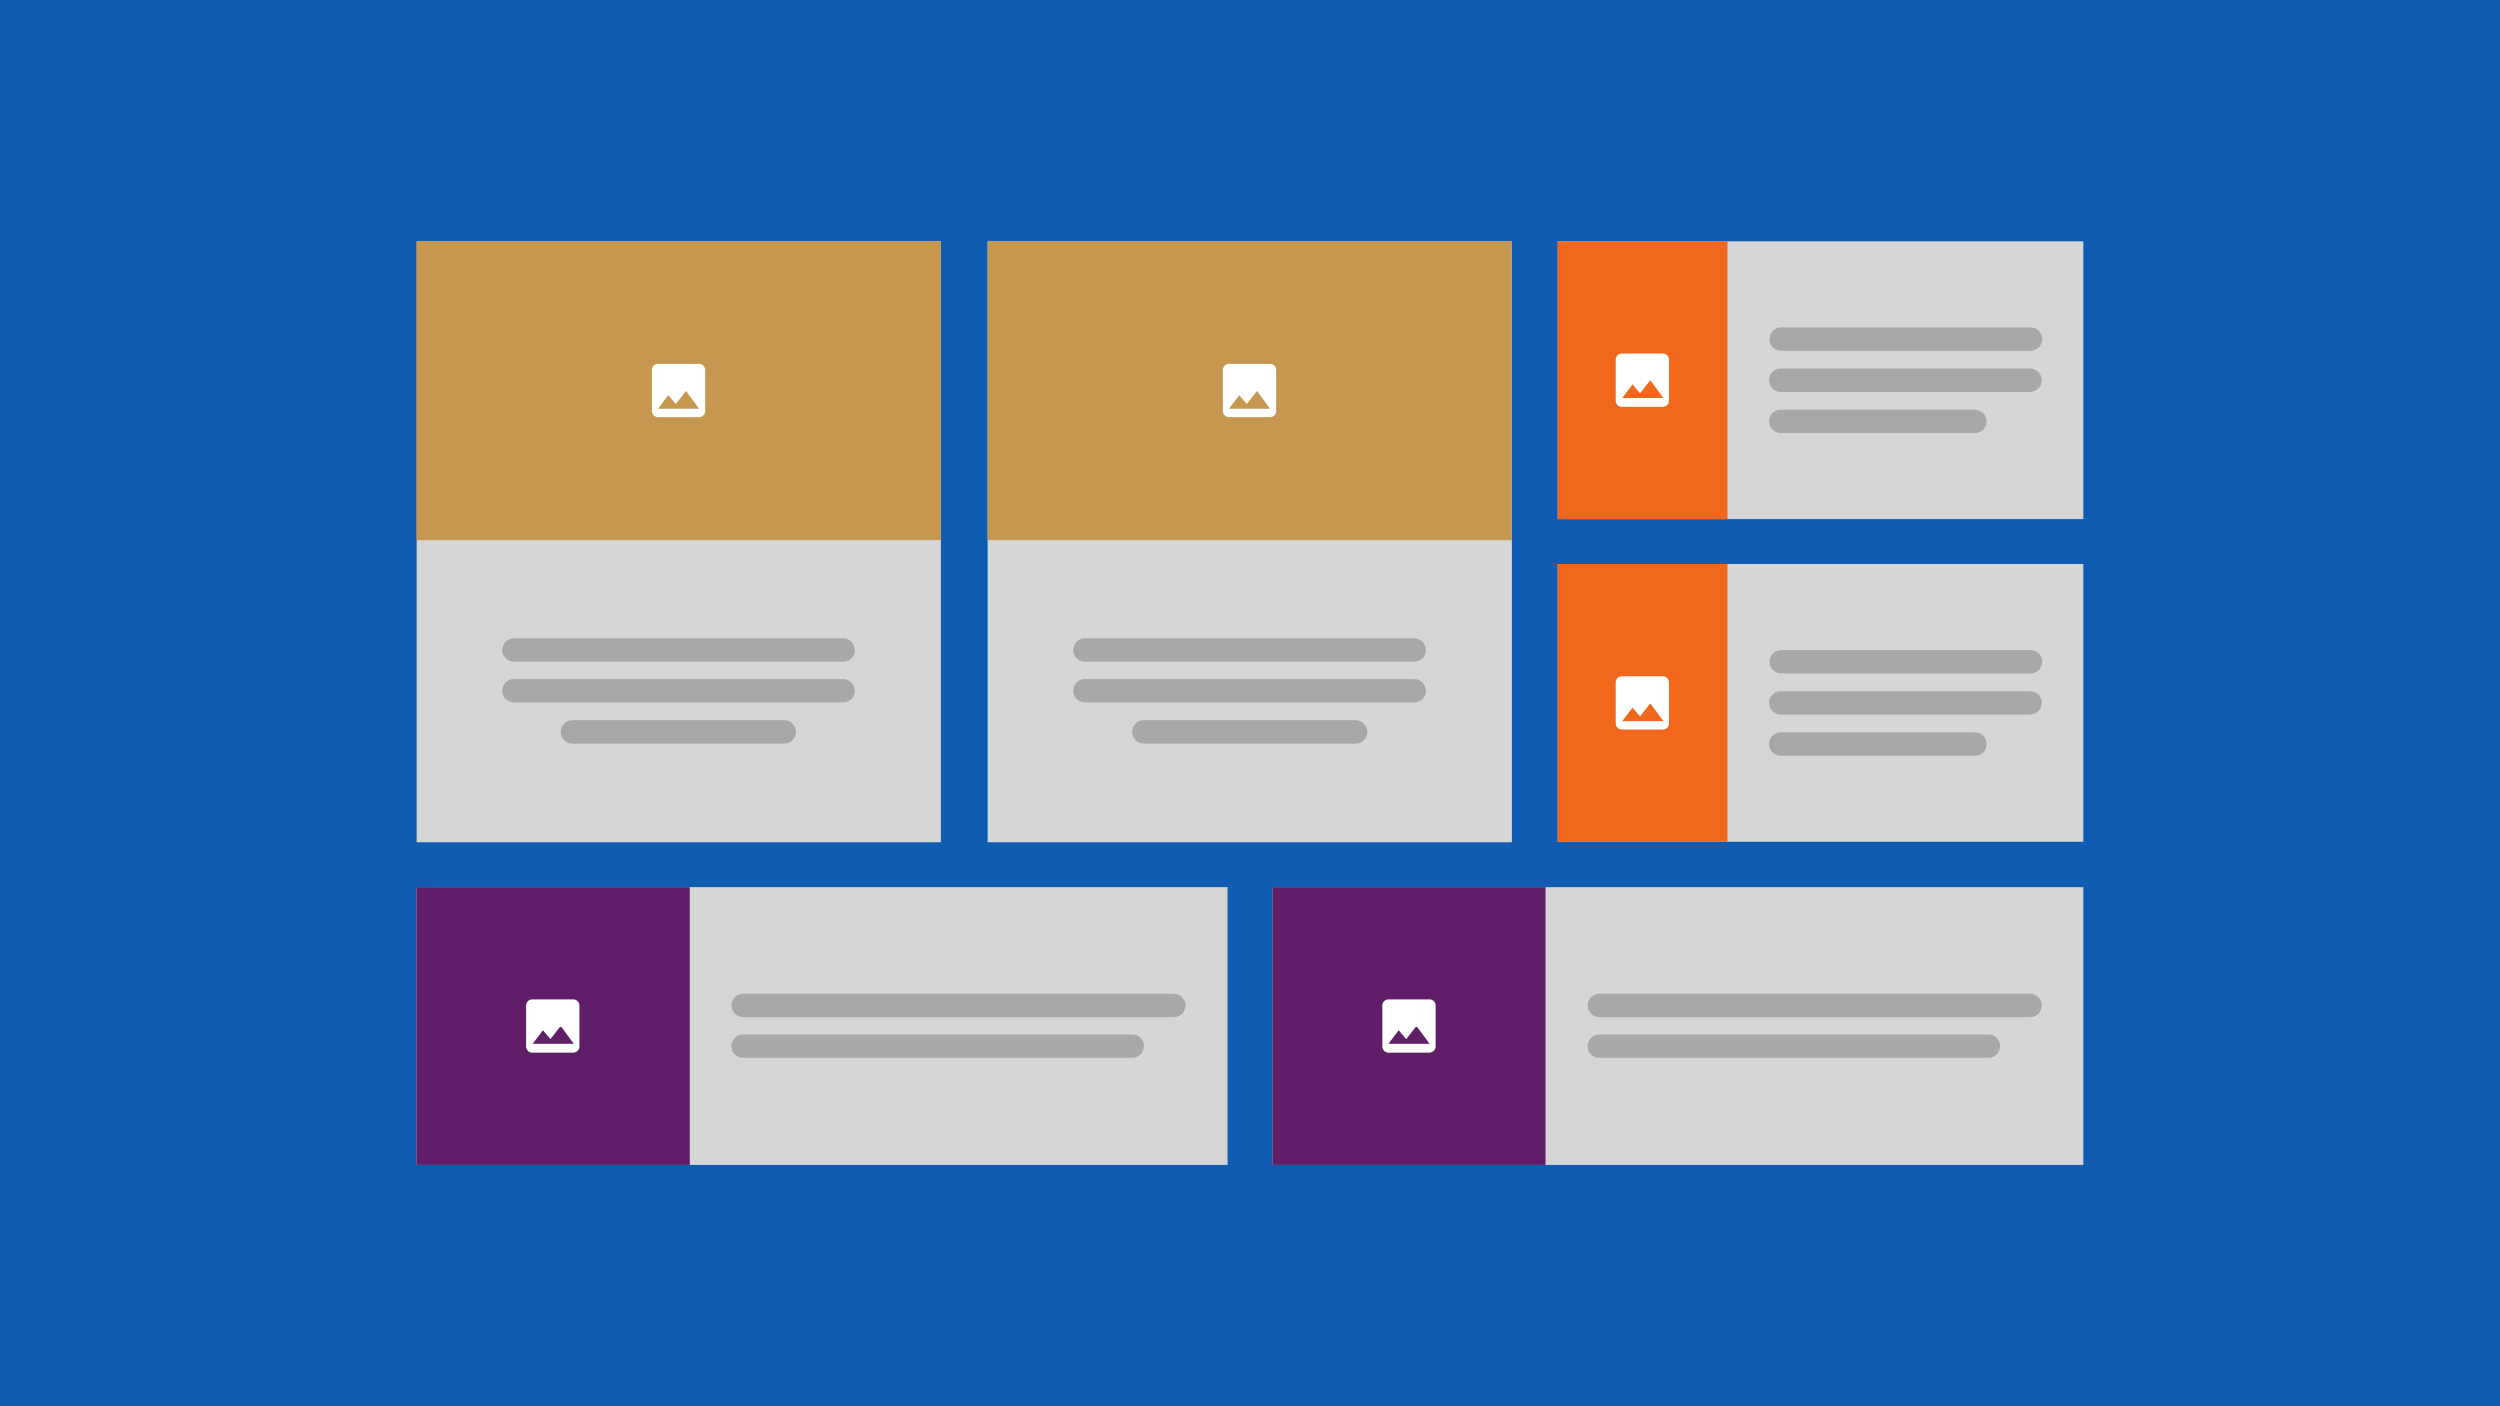<?xml version="1.0" encoding="utf-8"?>
<!-- Generator: Adobe Illustrator 25.3.1, SVG Export Plug-In . SVG Version: 6.00 Build 0)  -->
<svg version="1.1" id="Layer_1" xmlns="http://www.w3.org/2000/svg" xmlns:xlink="http://www.w3.org/1999/xlink" x="0px" y="0px"
	 viewBox="0 0 1920 1080" style="enable-background:new 0 0 1920 1080;" xml:space="preserve">
<style type="text/css">
	.st0{fill:#105CB2;}
	.st1{fill:#D6D6D6;}
	.st2{fill:#C5974F;}
	.st3{fill:#FFFFFF;}
	.st4{fill:#A8A8A8;}
	.st5{fill:#F1681D;}
	.st6{fill:#5F1E67;}
</style>
<rect y="0" class="st0" width="1920" height="1080"/>
<g>
	<rect x="320" y="185.342" class="st1" width="402.604" height="461.504"/>
	<rect x="320" y="185.342" class="st2" width="402.604" height="229.495"/>
	<g>
		<g>
			<g>
				<path class="st3" d="M513.221,303.502l5.746,6.824l7.901-10.056l10.056,13.648H505.32L513.221,303.502z M541.594,315.713
					v-31.605c0-2.514-2.155-4.669-4.669-4.669H505.32c-2.514,0-4.669,2.155-4.669,4.669v31.605c0,2.514,2.155,4.669,4.669,4.669
					h31.605C539.439,320.382,541.594,318.227,541.594,315.713"/>
			</g>
		</g>
		<g>
			<g>
				<path class="st4" d="M647.542,521.504H394.703c-5.028,0-8.979,3.951-8.979,8.979s3.951,8.979,8.979,8.979h252.839
					c5.028,0,8.979-3.951,8.979-8.979C656.521,525.814,652.57,521.504,647.542,521.504"/>
			</g>
		</g>
		<g>
			<g>
				<path class="st4" d="M394.703,508.215h252.839c5.028,0,8.979-3.951,8.979-8.979s-3.951-8.979-8.979-8.979H394.703
					c-5.028,0-8.979,3.951-8.979,8.979C385.724,503.906,389.675,508.215,394.703,508.215"/>
			</g>
		</g>
		<g>
			<g>
				<path class="st4" d="M602.29,553.109H439.596c-5.028,0-8.979,3.951-8.979,8.979c0,5.028,3.951,8.979,8.979,8.979H602.29
					c5.028,0,8.979-3.951,8.979-8.979C611.627,557.419,607.318,553.109,602.29,553.109"/>
			</g>
		</g>
	</g>
	<rect x="758.518" y="185.342" class="st1" width="402.604" height="461.504"/>
	<rect x="758.518" y="185.342" class="st2" width="402.604" height="229.495"/>
	<g>
		<g>
			<g>
				<path class="st3" d="M951.74,303.502l5.746,6.824l7.901-10.056l10.056,13.648h-31.605L951.74,303.502z M980.112,315.713v-31.605
					c0-2.514-2.155-4.669-4.669-4.669h-31.605c-2.514,0-4.669,2.155-4.669,4.669v31.605c0,2.514,2.155,4.669,4.669,4.669h31.605
					C977.957,320.382,980.112,318.227,980.112,315.713"/>
			</g>
		</g>
		<g>
			<g>
				<path class="st4" d="M1086.061,521.504H833.221c-5.028,0-8.979,3.951-8.979,8.979s3.951,8.979,8.979,8.979h252.839
					c5.028,0,8.979-3.951,8.979-8.979C1095.039,525.814,1091.089,521.504,1086.061,521.504"/>
			</g>
		</g>
		<g>
			<g>
				<path class="st4" d="M833.221,508.215h252.839c5.028,0,8.979-3.951,8.979-8.979s-3.951-8.979-8.979-8.979H833.221
					c-5.028,0-8.979,3.951-8.979,8.979C824.242,503.906,828.193,508.215,833.221,508.215"/>
			</g>
		</g>
		<g>
			<g>
				<path class="st4" d="M1041.167,553.109H878.474c-5.028,0-8.979,3.951-8.979,8.979c0,5.028,3.951,8.979,8.979,8.979h162.694
					c5.028,0,8.979-3.951,8.979-8.979C1050.146,557.06,1045.836,553.109,1041.167,553.109"/>
			</g>
		</g>
	</g>
	<rect x="1196.319" y="433.154" class="st1" width="403.681" height="213.333"/>
	<rect x="1196.319" y="433.154" class="st5" width="130.37" height="213.333"/>
	<g>
		<g>
			<g>
				<path class="st3" d="M1253.782,543.412l5.746,6.824l7.901-10.056l10.056,13.648h-31.605L1253.782,543.412z M1281.796,555.623
					v-31.605c0-2.514-2.155-4.669-4.669-4.669h-31.605c-2.514,0-4.669,2.155-4.669,4.669v31.605c0,2.514,2.155,4.669,4.669,4.669
					h31.605C1280,560.292,1281.796,558.137,1281.796,555.623"/>
			</g>
		</g>
		<g>
			<g>
				<path class="st4" d="M1559.057,530.842h-191.425c-5.028,0-8.979,3.951-8.979,8.979s3.951,8.979,8.979,8.979h191.425
					c5.028,0,8.979-3.951,8.979-8.979S1564.085,530.842,1559.057,530.842"/>
			</g>
		</g>
		<g>
			<g>
				<path class="st4" d="M1367.991,517.194h191.425c5.028,0,8.979-3.951,8.979-8.979c0-5.028-3.951-8.979-8.979-8.979h-191.425
					c-5.028,0-8.979,3.951-8.979,8.979C1359.012,513.244,1362.963,517.194,1367.991,517.194"/>
			</g>
		</g>
		<g>
			<g>
				<path class="st4" d="M1516.678,562.447h-149.046c-5.028,0-8.979,3.951-8.979,8.979c0,5.028,3.951,8.979,8.979,8.979h149.046
					c5.028,0,8.979-3.951,8.979-8.979C1525.657,566.397,1521.706,562.447,1516.678,562.447"/>
			</g>
		</g>
	</g>
	<rect x="320" y="681.324" class="st1" width="622.761" height="213.333"/>
	<rect x="320" y="681.324" class="st6" width="209.742" height="213.333"/>
	<g>
		<g>
			<g>
				<path class="st3" d="M416.97,791.223l5.746,6.824l7.901-10.056l10.056,13.648h-31.605L416.97,791.223z M444.983,803.794v-31.605
					c0-2.514-2.155-4.669-4.669-4.669h-31.605c-2.514,0-4.669,2.155-4.669,4.669v31.605c0,2.514,2.155,4.669,4.669,4.669h31.605
					C443.187,808.103,444.983,806.307,444.983,803.794"/>
			</g>
		</g>
		<g>
			<g>
				<path class="st4" d="M869.495,794.456h-298.81c-5.028,0-8.979,3.951-8.979,8.979s3.951,8.979,8.979,8.979h298.81
					c5.028,0,8.979-3.951,8.979-8.979C878.833,798.765,874.523,794.456,869.495,794.456"/>
			</g>
		</g>
		<g>
			<g>
				<path class="st4" d="M570.685,781.167h330.774c5.028,0,8.979-3.951,8.979-8.979c0-5.028-3.951-8.979-8.979-8.979H570.685
					c-5.028,0-8.979,3.951-8.979,8.979C561.706,776.857,565.657,781.167,570.685,781.167"/>
			</g>
		</g>
	</g>
	<rect x="1196.319" y="185.342" class="st1" width="403.681" height="213.333"/>
	<rect x="1196.319" y="185.342" class="st5" width="130.37" height="213.333"/>
	<g>
		<g>
			<g>
				<path class="st3" d="M1253.782,295.241l5.746,6.824l7.901-10.056l10.056,13.648h-31.605L1253.782,295.241z M1281.796,307.811
					v-31.605c0-2.514-2.155-4.669-4.669-4.669h-31.605c-2.514,0-4.669,2.155-4.669,4.669v31.605c0,2.514,2.155,4.669,4.669,4.669
					h31.605C1280,312.121,1281.796,310.326,1281.796,307.811"/>
			</g>
		</g>
		<g>
			<g>
				<path class="st4" d="M1559.057,283.03h-191.425c-5.028,0-8.979,3.951-8.979,8.979s3.951,8.979,8.979,8.979h191.425
					c5.028,0,8.979-3.951,8.979-8.979S1564.085,283.03,1559.057,283.03"/>
			</g>
		</g>
		<g>
			<g>
				<path class="st4" d="M1367.991,269.383h191.425c5.028,0,8.979-3.951,8.979-8.979c0-5.028-3.951-8.979-8.979-8.979h-191.425
					c-5.028,0-8.979,3.951-8.979,8.979C1358.653,265.432,1362.963,269.383,1367.991,269.383"/>
			</g>
		</g>
		<g>
			<g>
				<path class="st4" d="M1516.678,314.635h-149.046c-5.028,0-8.979,3.951-8.979,8.979s3.951,8.979,8.979,8.979h149.046
					c5.028,0,8.979-3.951,8.979-8.979S1521.706,314.635,1516.678,314.635"/>
			</g>
		</g>
	</g>
	<rect x="977.239" y="681.324" class="st1" width="622.761" height="213.333"/>
	<rect x="977.239" y="681.324" class="st6" width="209.742" height="213.333"/>
	<g>
		<g>
			<g>
				<path class="st3" d="M1074.209,791.223l5.746,6.824l7.901-10.056l10.056,13.648h-31.605L1074.209,791.223z M1102.581,803.794
					v-31.605c0-2.514-2.155-4.669-4.669-4.669h-31.605c-2.514,0-4.669,2.155-4.669,4.669v31.605c0,2.514,2.155,4.669,4.669,4.669
					h31.605C1100.427,808.103,1102.581,806.307,1102.581,803.794"/>
			</g>
		</g>
		<g>
			<g>
				<path class="st4" d="M1527.093,794.456h-298.81c-5.028,0-8.979,3.951-8.979,8.979s3.951,8.979,8.979,8.979h298.81
					c5.028,0,8.979-3.951,8.979-8.979C1536.072,798.765,1532.121,794.456,1527.093,794.456"/>
			</g>
		</g>
		<g>
			<g>
				<path class="st4" d="M1228.283,781.167h330.774c5.028,0,8.979-3.951,8.979-8.979c0-5.028-3.951-8.979-8.979-8.979h-330.775
					c-5.028,0-8.979,3.951-8.979,8.979C1219.304,776.857,1223.255,781.167,1228.283,781.167"/>
			</g>
		</g>
	</g>
</g>
</svg>
